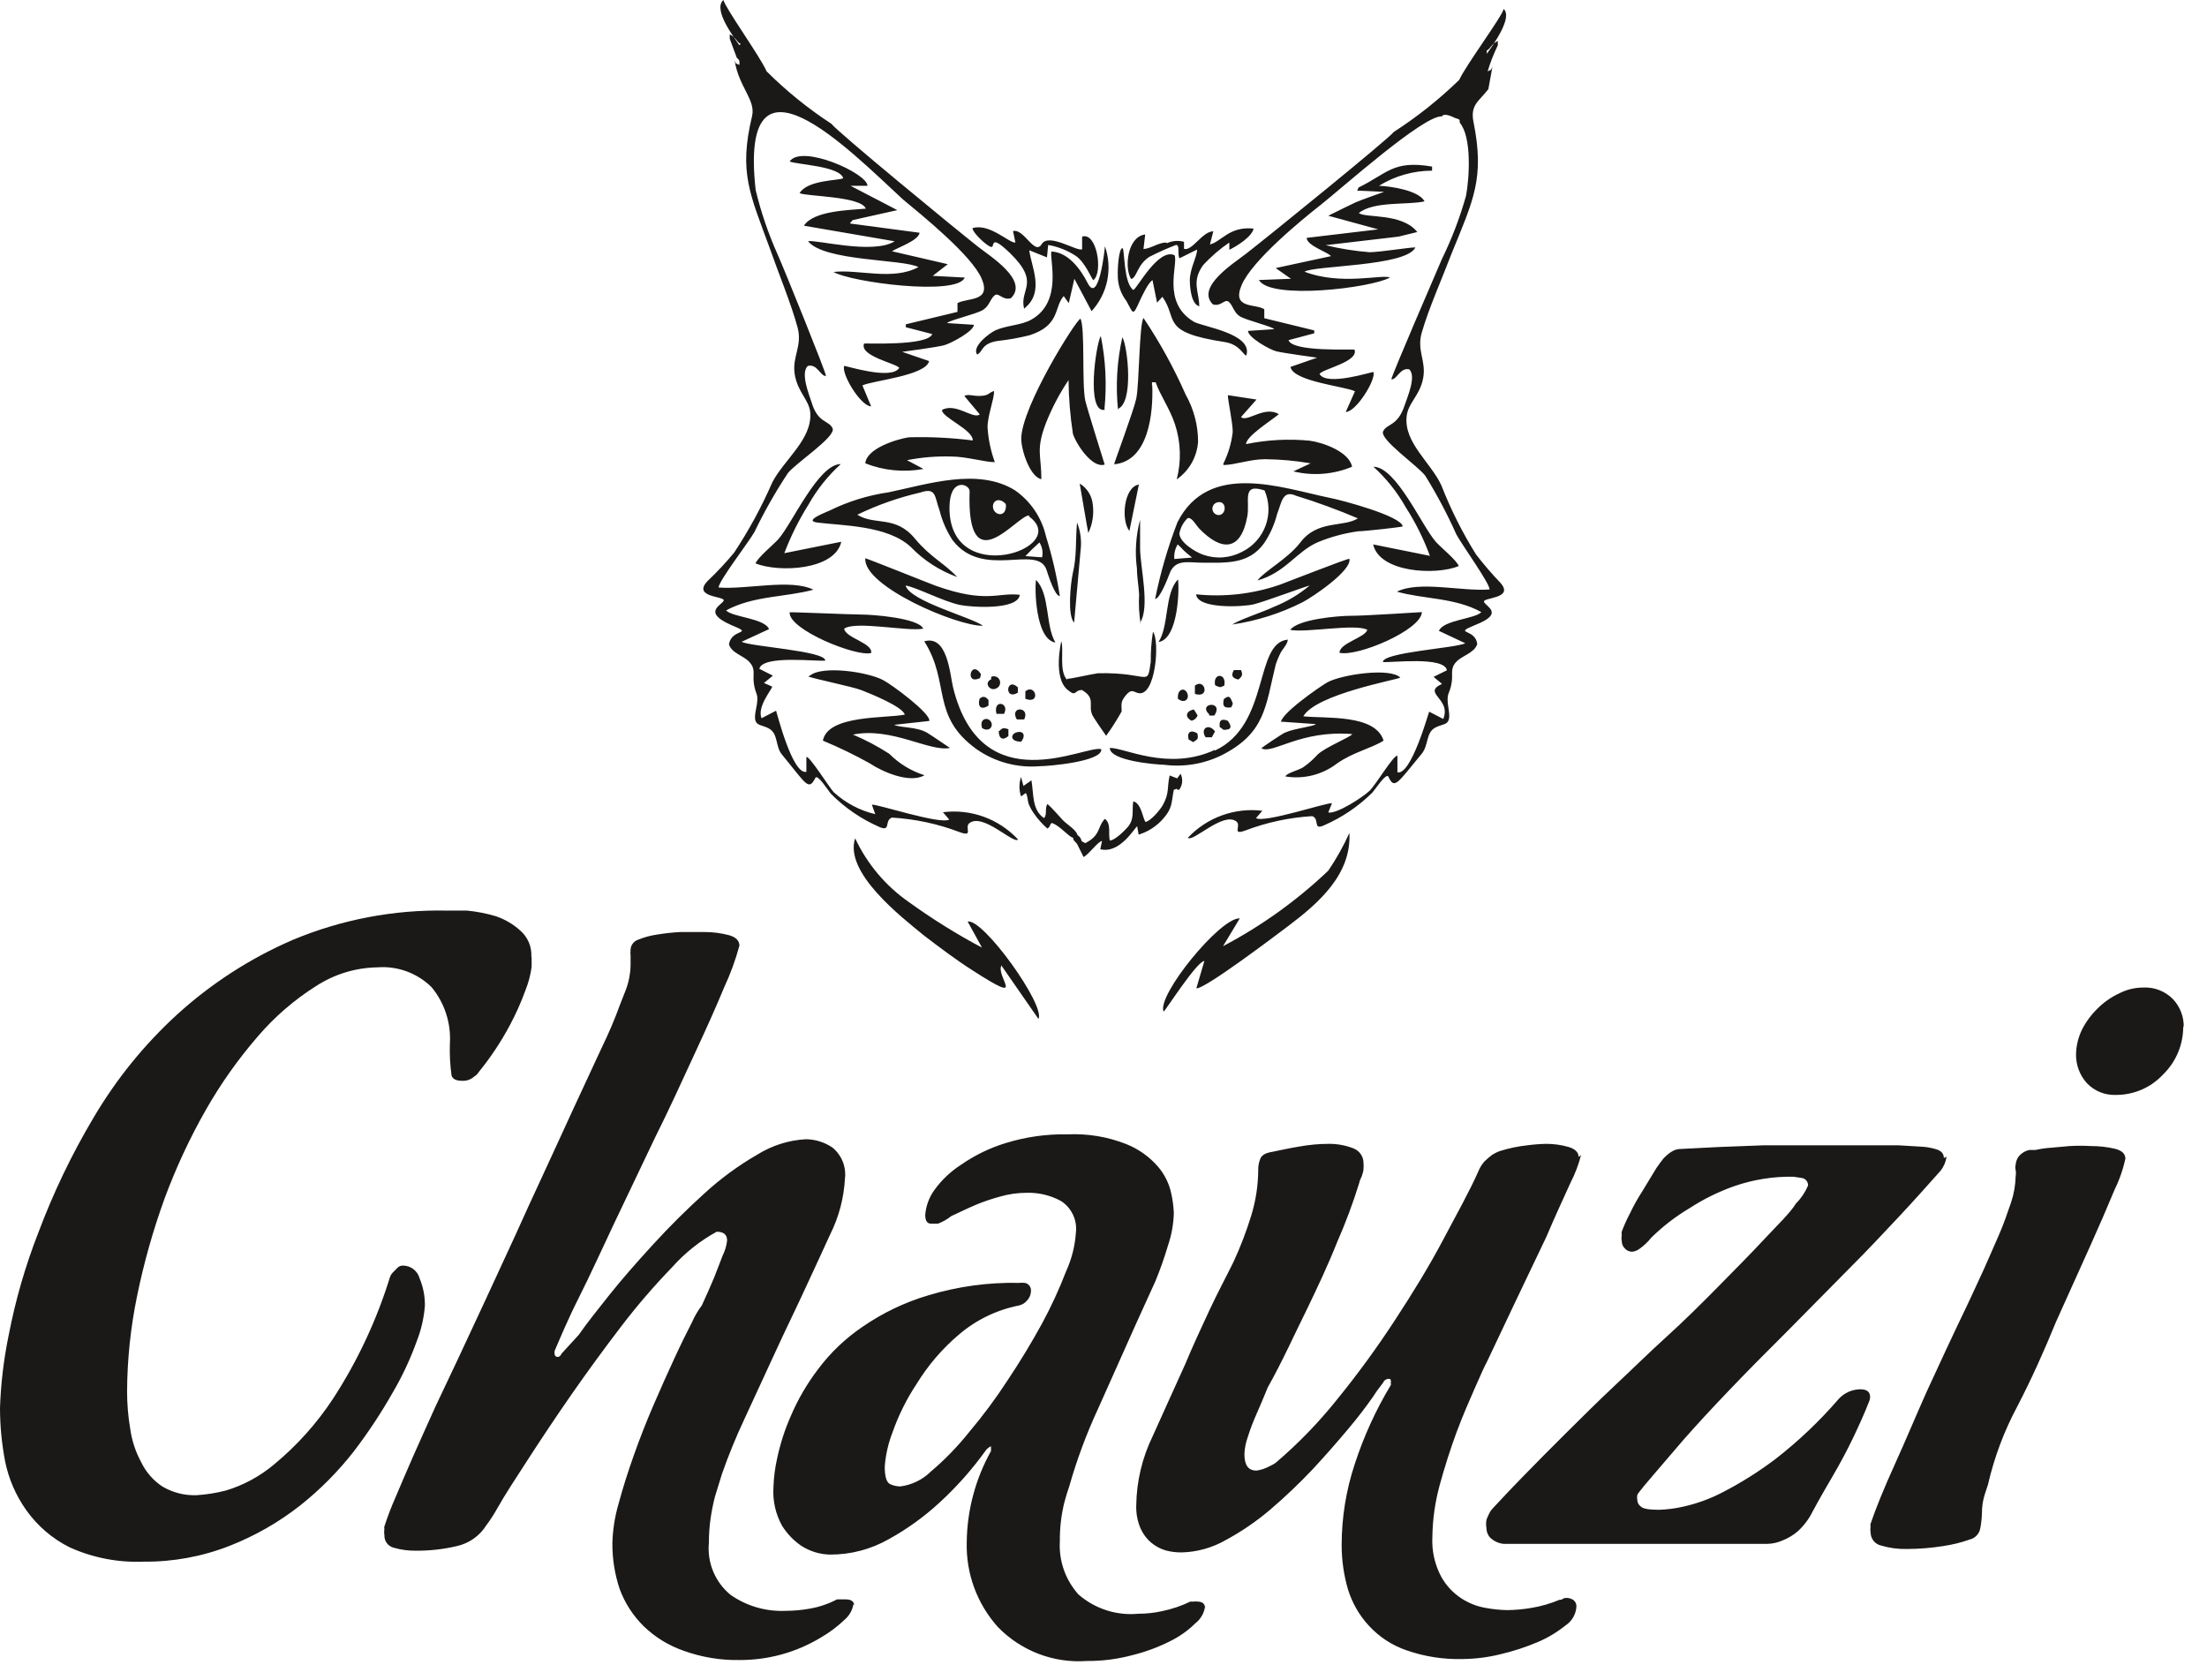 <?xml version="1.0" encoding="UTF-8"?> <svg xmlns="http://www.w3.org/2000/svg" width="67" height="51" viewBox="0 0 67 51" fill="none"> <path fill-rule="evenodd" clip-rule="evenodd" d="M16.139 29.07C16.139 29.07 16.139 29.181 16.139 29.351C16.107 29.592 16.045 29.828 15.955 30.053C15.82 30.427 15.658 30.79 15.469 31.14C15.203 31.637 14.89 32.107 14.534 32.544C14.501 32.599 14.456 32.644 14.401 32.677C14.351 32.723 14.292 32.759 14.227 32.782C14.162 32.805 14.094 32.814 14.026 32.81C13.849 32.81 13.746 32.758 13.709 32.655C13.663 32.329 13.646 32 13.658 31.672C13.695 31.055 13.497 30.448 13.105 29.972C12.891 29.759 12.633 29.595 12.35 29.49C12.067 29.386 11.764 29.343 11.464 29.366C10.799 29.375 10.151 29.573 9.594 29.935C8.929 30.355 8.331 30.873 7.819 31.472C7.226 32.158 6.7 32.901 6.251 33.69C5.758 34.555 5.337 35.46 4.992 36.395C4.643 37.359 4.365 38.347 4.16 39.351C3.965 40.297 3.864 41.26 3.858 42.226C3.857 42.613 3.889 42.999 3.954 43.379C4.003 43.732 4.115 44.072 4.285 44.385C4.428 44.685 4.649 44.94 4.926 45.124C5.241 45.312 5.604 45.404 5.971 45.39C6.269 45.371 6.565 45.324 6.855 45.249C7.395 45.087 7.896 44.815 8.327 44.451C9.016 43.881 9.617 43.211 10.109 42.463C10.854 41.318 11.437 40.074 11.839 38.767C11.863 38.705 11.901 38.65 11.95 38.605L12.067 38.486C12.089 38.464 12.116 38.446 12.145 38.435C12.174 38.423 12.205 38.418 12.237 38.42C12.351 38.42 12.461 38.459 12.551 38.528C12.642 38.597 12.707 38.694 12.737 38.804C12.848 39.069 12.903 39.353 12.899 39.639C12.87 40.004 12.789 40.363 12.656 40.704C12.46 41.25 12.214 41.777 11.92 42.278C11.568 42.898 11.174 43.493 10.742 44.059C10.266 44.669 9.72 45.22 9.115 45.7C8.464 46.212 7.742 46.625 6.972 46.927C6.14 47.254 5.252 47.417 4.359 47.408C3.587 47.44 2.817 47.291 2.113 46.972C1.588 46.71 1.135 46.321 0.795 45.841C0.481 45.398 0.263 44.895 0.155 44.362C0.053 43.829 0.001 43.287 0 42.744C0.025 41.998 0.114 41.257 0.265 40.526C0.47 39.466 0.77 38.427 1.163 37.422C1.618 36.209 2.179 35.039 2.842 33.926C3.525 32.767 4.376 31.715 5.367 30.807C6.409 29.857 7.601 29.087 8.894 28.53C10.37 27.914 11.957 27.612 13.555 27.643C13.68 27.643 13.886 27.643 14.173 27.643C14.47 27.671 14.763 27.728 15.049 27.813C15.321 27.904 15.572 28.05 15.786 28.242C15.899 28.339 15.99 28.46 16.05 28.597C16.11 28.734 16.138 28.883 16.131 29.033L16.139 29.07ZM25.909 48.694C25.88 48.874 25.789 49.039 25.651 49.16C25.43 49.374 25.182 49.56 24.915 49.714C24.173 50.162 23.322 50.397 22.456 50.394C21.877 50.405 21.3 50.31 20.755 50.113C20.304 49.957 19.892 49.705 19.548 49.374C19.221 49.054 18.969 48.665 18.811 48.236C18.662 47.788 18.587 47.318 18.591 46.846C18.601 46.446 18.663 46.048 18.775 45.663C18.9 45.198 19.055 44.703 19.239 44.185C19.423 43.668 19.621 43.158 19.842 42.648C20.063 42.138 20.277 41.657 20.476 41.229C20.674 40.8 20.858 40.43 21.006 40.142C21.087 39.959 21.188 39.785 21.308 39.625C21.447 39.322 21.573 39.041 21.683 38.775L21.941 38.109C22.011 37.968 22.055 37.815 22.073 37.659C22.073 37.481 21.97 37.392 21.757 37.392C21.247 37.672 20.789 38.037 20.402 38.472C19.855 39.038 19.341 39.635 18.863 40.26C18.348 40.933 17.84 41.628 17.346 42.337C16.853 43.047 16.411 43.712 16.029 44.303C15.646 44.895 15.329 45.375 15.101 45.782C15 45.964 14.887 46.14 14.762 46.306C14.662 46.465 14.532 46.602 14.379 46.71C14.226 46.817 14.054 46.894 13.871 46.935C13.461 47.032 13.041 47.079 12.62 47.075C12.396 47.078 12.172 47.048 11.957 46.986C11.872 46.966 11.797 46.916 11.744 46.846C11.692 46.776 11.666 46.69 11.67 46.602C11.659 46.541 11.659 46.478 11.67 46.417C11.66 46.391 11.66 46.362 11.67 46.336C11.77 46.03 11.885 45.729 12.016 45.434C12.17 45.065 12.354 44.643 12.553 44.185C12.752 43.727 12.98 43.239 13.216 42.707L13.915 41.229C14.46 40.066 15.042 38.812 15.66 37.466C15.889 36.956 16.161 36.358 16.478 35.678C16.794 34.998 17.103 34.318 17.413 33.645L18.274 31.79C18.481 31.366 18.665 30.932 18.826 30.489C18.826 30.489 18.9 30.304 19.003 30.038C19.091 29.802 19.139 29.552 19.143 29.299C19.143 29.181 19.143 29.077 19.143 29.011C19.136 28.949 19.136 28.887 19.143 28.826C19.146 28.76 19.169 28.697 19.209 28.645C19.248 28.592 19.302 28.552 19.364 28.53C19.543 28.456 19.731 28.404 19.923 28.375C20.167 28.334 20.413 28.306 20.66 28.294C20.925 28.294 21.16 28.294 21.396 28.294C21.644 28.294 21.892 28.326 22.132 28.39C22.346 28.449 22.449 28.56 22.449 28.723V28.7C22.331 29.137 22.176 29.562 21.985 29.972C21.735 30.578 21.425 31.265 21.064 32.041C20.704 32.817 20.328 33.653 19.887 34.532L18.657 37.112C18.267 37.939 17.921 38.701 17.575 39.388C17.229 40.075 17.008 40.615 16.838 41.007C16.831 41.041 16.831 41.076 16.838 41.11C16.838 41.162 16.883 41.192 16.919 41.192C16.956 41.192 17 41.192 17.052 41.088L17.567 40.526C17.803 40.186 18.119 39.787 18.502 39.307C18.885 38.826 19.334 38.316 19.835 37.769C20.336 37.222 20.858 36.705 21.381 36.232C21.874 35.78 22.415 35.383 22.994 35.049C23.438 34.773 23.944 34.612 24.466 34.584C24.752 34.587 25.031 34.675 25.269 34.835C25.407 34.947 25.515 35.093 25.582 35.258C25.649 35.424 25.673 35.604 25.651 35.781C25.619 36.37 25.466 36.947 25.202 37.474C25.011 37.903 24.761 38.427 24.466 39.07C24.172 39.713 23.848 40.364 23.531 41.059L22.603 43.069C22.347 43.614 22.118 44.171 21.919 44.739C21.845 44.969 21.779 45.205 21.705 45.434C21.649 45.651 21.605 45.87 21.573 46.092C21.537 46.337 21.52 46.584 21.521 46.831C21.492 47.13 21.537 47.432 21.653 47.71C21.769 47.987 21.951 48.231 22.184 48.42C22.671 48.758 23.256 48.927 23.848 48.901C24.095 48.9 24.341 48.878 24.584 48.834C24.872 48.784 25.15 48.69 25.409 48.553H25.482H25.578H25.674C25.843 48.553 25.931 48.62 25.931 48.738L25.909 48.694ZM36.585 48.753C36.573 48.856 36.541 48.955 36.49 49.045C36.439 49.135 36.372 49.214 36.29 49.278C36.064 49.501 35.803 49.685 35.517 49.825C35.154 50.008 34.771 50.149 34.376 50.246C33.925 50.367 33.459 50.427 32.992 50.423C32.495 50.459 31.997 50.385 31.532 50.208C31.067 50.03 30.645 49.753 30.297 49.396C29.662 48.691 29.322 47.767 29.348 46.816C29.359 45.848 29.612 44.897 30.084 44.052V44C30.088 43.988 30.088 43.975 30.084 43.963V43.904C30.084 43.904 29.981 43.949 29.922 44.037C29.505 44.618 29.028 45.153 28.501 45.634C28.042 46.054 27.535 46.419 26.991 46.72C26.444 47.033 25.825 47.196 25.195 47.193C24.887 47.187 24.586 47.094 24.326 46.927C24.093 46.767 23.895 46.561 23.744 46.321C23.546 45.966 23.454 45.56 23.48 45.153C23.489 44.85 23.529 44.548 23.597 44.252C23.691 43.815 23.829 43.389 24.01 42.98C24.224 42.48 24.498 42.009 24.827 41.576C25.205 41.068 25.665 40.629 26.189 40.275C26.8 39.854 27.473 39.532 28.184 39.322C29.075 39.053 30.001 38.926 30.93 38.945C30.992 38.939 31.053 38.939 31.114 38.945C31.168 38.955 31.217 38.985 31.25 39.029C31.284 39.072 31.301 39.126 31.299 39.181C31.299 39.291 31.257 39.398 31.181 39.477C31.117 39.556 31.029 39.611 30.93 39.632C30.252 39.766 29.621 40.074 29.097 40.526C28.6 40.949 28.173 41.448 27.831 42.005C27.525 42.465 27.278 42.961 27.095 43.483C26.966 43.814 26.887 44.163 26.859 44.518C26.859 44.821 26.91 44.991 27.014 45.05C27.112 45.098 27.22 45.123 27.33 45.124C27.68 45.08 28.006 44.922 28.258 44.673C28.681 44.315 29.068 43.917 29.414 43.483C29.837 42.983 30.227 42.458 30.584 41.909C30.975 41.325 31.321 40.748 31.63 40.186C31.909 39.671 32.155 39.137 32.366 38.59C32.533 38.224 32.633 37.831 32.661 37.429C32.685 37.242 32.656 37.051 32.576 36.88C32.496 36.709 32.37 36.563 32.212 36.461C31.896 36.288 31.54 36.202 31.181 36.21C30.899 36.209 30.619 36.249 30.349 36.328C30.098 36.396 29.852 36.48 29.613 36.58C29.37 36.683 29.134 36.801 28.876 36.919C28.754 37.017 28.617 37.094 28.471 37.149H28.273C28.147 37.149 28.088 37.06 28.088 36.883C28.109 36.617 28.2 36.361 28.354 36.143C28.577 35.828 28.86 35.56 29.186 35.352C29.596 35.068 30.048 34.848 30.526 34.702C31.136 34.513 31.772 34.423 32.41 34.436C33.018 34.408 33.626 34.508 34.192 34.732C34.564 34.88 34.895 35.116 35.157 35.419C35.352 35.648 35.489 35.923 35.554 36.217C35.599 36.416 35.626 36.619 35.635 36.823C35.626 37.158 35.567 37.49 35.459 37.806C35.35 38.175 35.222 38.538 35.076 38.893L34.501 40.157L33.345 42.744C32.989 43.51 32.693 44.303 32.462 45.116C32.41 45.264 32.359 45.427 32.307 45.626C32.215 46.006 32.171 46.396 32.175 46.787C32.157 47.081 32.199 47.376 32.296 47.654C32.393 47.931 32.545 48.187 32.742 48.406C32.989 48.62 33.276 48.783 33.588 48.883C33.899 48.984 34.227 49.02 34.553 48.989C34.8 48.99 35.047 48.962 35.289 48.908C35.582 48.847 35.866 48.75 36.136 48.62H36.187H36.254C36.285 48.612 36.318 48.612 36.349 48.62C36.504 48.62 36.585 48.686 36.585 48.834V48.753ZM47.997 35.064C47.923 35.354 47.817 35.634 47.68 35.899C47.467 36.373 47.209 36.919 46.944 37.548L46.002 39.521L45.148 41.325C45.074 41.465 44.949 41.731 44.78 42.123C44.61 42.515 44.411 42.958 44.22 43.475C44.029 43.993 43.859 44.525 43.705 45.087C43.566 45.598 43.491 46.124 43.484 46.654C43.462 47.072 43.553 47.489 43.749 47.859C43.897 48.128 44.11 48.357 44.367 48.524C44.59 48.669 44.841 48.768 45.103 48.812C45.317 48.852 45.534 48.874 45.751 48.879C45.998 48.876 46.244 48.854 46.488 48.812C46.786 48.763 47.078 48.678 47.356 48.561C47.373 48.566 47.391 48.566 47.408 48.561C47.43 48.541 47.456 48.527 47.484 48.518C47.511 48.509 47.541 48.506 47.57 48.509C47.641 48.511 47.711 48.534 47.769 48.575C47.798 48.599 47.822 48.63 47.837 48.664C47.853 48.699 47.859 48.737 47.857 48.775C47.85 48.889 47.816 49 47.758 49.099C47.701 49.198 47.621 49.282 47.526 49.344C47.27 49.55 46.988 49.719 46.687 49.847C46.322 50.002 45.945 50.126 45.56 50.216C45.179 50.311 44.789 50.361 44.397 50.364C43.818 50.379 43.242 50.289 42.696 50.098C42.263 49.949 41.874 49.696 41.562 49.359C41.268 49.042 41.049 48.663 40.922 48.25C40.794 47.811 40.729 47.355 40.73 46.898C40.731 46.064 40.865 45.235 41.128 44.444C41.401 43.604 41.769 42.798 42.225 42.042V42.005C42.219 41.99 42.219 41.975 42.225 41.96C42.225 41.886 42.225 41.857 42.144 41.857C42.092 41.864 42.044 41.89 42.011 41.931C41.999 41.961 41.982 41.989 41.96 42.012C41.854 42.144 41.756 42.283 41.665 42.426C41.489 42.677 41.253 42.995 40.929 43.379C40.605 43.764 40.259 44.163 39.854 44.599C39.449 45.028 39.021 45.435 38.573 45.819C38.151 46.179 37.692 46.494 37.203 46.757C36.796 46.989 36.339 47.116 35.871 47.127C35.709 47.129 35.548 47.109 35.392 47.068C35.233 47.021 35.086 46.944 34.958 46.839C34.815 46.721 34.702 46.572 34.627 46.403C34.531 46.181 34.486 45.941 34.494 45.7C34.504 44.97 34.675 44.25 34.995 43.594C35.333 42.855 35.657 42.115 35.974 41.428C36.217 40.844 36.474 40.297 36.71 39.787C36.946 39.277 37.218 38.775 37.446 38.309C37.657 37.854 37.837 37.384 37.984 36.905C38.122 36.457 38.194 35.991 38.197 35.523C38.194 35.401 38.216 35.28 38.264 35.168C38.308 35.064 38.426 34.998 38.617 34.968C38.867 34.916 39.14 34.857 39.442 34.806C39.738 34.752 40.039 34.725 40.34 34.724C40.591 34.722 40.841 34.767 41.076 34.857C41.169 34.89 41.25 34.951 41.307 35.032C41.364 35.112 41.394 35.209 41.393 35.308C41.399 35.37 41.399 35.431 41.393 35.493C41.393 35.567 41.356 35.641 41.341 35.707C41.305 35.775 41.277 35.847 41.26 35.922C41.073 36.525 40.852 37.117 40.598 37.696C40.303 38.435 39.994 39.085 39.677 39.743C39.309 40.482 38.941 41.31 38.484 42.123L38.381 42.374C38.308 42.544 38.227 42.744 38.131 42.958C38.035 43.175 37.951 43.397 37.881 43.623C37.82 43.789 37.785 43.964 37.778 44.141C37.778 44.481 37.895 44.643 38.146 44.643C38.285 44.623 38.42 44.578 38.543 44.51C38.608 44.482 38.67 44.447 38.727 44.407C39.408 43.827 40.032 43.184 40.59 42.485C41.216 41.716 41.801 40.914 42.343 40.083C42.887 39.255 43.388 38.435 43.815 37.629C44.242 36.823 44.618 36.151 44.883 35.552C44.926 35.444 44.989 35.344 45.067 35.256C45.134 35.191 45.206 35.129 45.28 35.072C45.362 35.016 45.451 34.971 45.545 34.939C45.812 34.856 46.085 34.799 46.362 34.769C46.555 34.743 46.75 34.728 46.944 34.724C47.173 34.724 47.401 34.756 47.621 34.82C47.82 34.88 47.923 34.983 47.923 35.123L47.997 35.064ZM59.093 35.116C59.071 35.273 59.008 35.421 58.908 35.545C58.533 35.966 58.113 36.439 57.635 36.949C57.156 37.459 56.744 37.903 56.162 38.486L54.3 40.371C52.93 41.731 51.865 42.845 51.104 43.712C50.368 44.577 49.897 45.109 49.757 45.301C49.736 45.326 49.719 45.353 49.705 45.383C49.695 45.434 49.695 45.486 49.705 45.538C49.707 45.577 49.717 45.616 49.736 45.651C49.756 45.685 49.783 45.715 49.816 45.737C49.882 45.804 50.066 45.833 50.368 45.833C50.616 45.825 50.862 45.793 51.104 45.737C51.519 45.645 51.92 45.498 52.297 45.301C52.857 45.013 53.391 44.676 53.895 44.296C54.596 43.751 55.243 43.137 55.824 42.463C55.907 42.373 56.009 42.301 56.122 42.251C56.234 42.202 56.356 42.176 56.479 42.175C56.678 42.175 56.773 42.256 56.773 42.411C56.773 42.411 56.773 42.492 56.722 42.596C56.597 42.914 56.442 43.261 56.258 43.645C56.074 44.03 55.882 44.385 55.691 44.717C55.5 45.05 55.257 45.456 55.028 45.885C54.917 46.111 54.764 46.314 54.579 46.484C54.446 46.599 54.294 46.692 54.13 46.757C53.98 46.826 53.817 46.864 53.651 46.868C53.306 46.868 52.864 46.868 52.334 46.868H47.261C46.701 46.868 46.164 46.868 45.648 46.868C45.497 46.853 45.354 46.788 45.243 46.683C45.167 46.604 45.125 46.498 45.126 46.388C45.111 46.305 45.111 46.22 45.126 46.136C45.15 46.068 45.179 46.001 45.214 45.937C45.242 45.879 45.279 45.827 45.324 45.782C45.538 45.553 45.832 45.235 46.223 44.836C46.613 44.436 47.04 44 47.519 43.527C47.997 43.054 48.498 42.552 49.035 42.049C49.573 41.546 50.095 41.029 50.603 40.571C51.111 40.112 51.686 39.543 52.201 39.019C52.717 38.494 53.18 38.028 53.578 37.599C53.975 37.171 54.314 36.86 54.528 36.528C54.682 36.373 54.804 36.19 54.889 35.988C54.891 35.932 54.871 35.877 54.834 35.834C54.797 35.791 54.746 35.765 54.69 35.759L54.439 35.722C53.828 35.712 53.22 35.81 52.643 36.01C52.169 36.178 51.717 36.401 51.295 36.675C50.873 36.925 50.482 37.226 50.132 37.57C50.026 37.703 49.903 37.819 49.764 37.917C49.701 37.962 49.627 37.99 49.551 37.999C49.509 37.999 49.468 37.992 49.43 37.975C49.391 37.958 49.357 37.934 49.33 37.903C49.3 37.874 49.276 37.839 49.259 37.801C49.243 37.763 49.234 37.722 49.234 37.681C49.222 37.62 49.222 37.557 49.234 37.496C49.224 37.46 49.224 37.421 49.234 37.385C49.306 37.195 49.39 37.01 49.484 36.831C49.589 36.611 49.707 36.399 49.838 36.195C49.978 35.966 50.132 35.715 50.287 35.456C50.36 35.352 50.427 35.256 50.5 35.168C50.57 35.092 50.649 35.025 50.736 34.968C50.823 34.909 50.926 34.878 51.03 34.879L52.186 34.82L53.526 34.769C54.042 34.769 54.638 34.769 55.308 34.769H57.642L58.378 34.813C58.503 34.822 58.626 34.845 58.746 34.879C58.923 34.924 59.011 35.013 59.011 35.153L59.093 35.116ZM66.278 31.14C66.282 31.415 66.23 31.688 66.125 31.942C66.02 32.196 65.864 32.426 65.667 32.618C65.485 32.814 65.264 32.971 65.018 33.078C64.772 33.185 64.507 33.239 64.239 33.239C64.075 33.246 63.911 33.218 63.759 33.157C63.607 33.096 63.469 33.002 63.355 32.884C63.134 32.64 63.016 32.319 63.024 31.989C63.032 31.733 63.095 31.481 63.208 31.25C63.331 31.011 63.493 30.794 63.687 30.607C63.875 30.42 64.094 30.268 64.335 30.156C64.562 30.039 64.815 29.978 65.071 29.979C65.235 29.971 65.4 29.998 65.553 30.058C65.707 30.118 65.846 30.209 65.962 30.326C66.073 30.442 66.159 30.579 66.216 30.729C66.273 30.879 66.299 31.038 66.293 31.199L66.278 31.14ZM64.534 35.116C64.466 35.457 64.354 35.787 64.202 36.099C63.981 36.631 63.738 37.193 63.466 37.799L62.413 40.135C62.06 40.999 61.677 41.857 61.235 42.707C60.838 43.45 60.541 44.243 60.352 45.065L60.248 45.383C60.194 45.562 60.166 45.749 60.167 45.937C60.163 46.093 60.146 46.249 60.116 46.403C60.1 46.482 60.062 46.556 60.006 46.615C59.95 46.674 59.878 46.716 59.799 46.735C59.536 46.828 59.265 46.895 58.989 46.935C58.627 46.993 58.26 47.022 57.892 47.023C57.629 47.03 57.365 46.995 57.112 46.92C57.02 46.901 56.938 46.851 56.879 46.778C56.82 46.706 56.788 46.615 56.788 46.521C56.777 46.46 56.777 46.397 56.788 46.336C56.783 46.323 56.78 46.309 56.78 46.295C56.78 46.281 56.783 46.267 56.788 46.255C56.943 45.796 57.186 45.198 57.524 44.451C57.863 43.705 58.165 42.973 58.496 42.234C58.886 41.384 59.299 40.497 59.74 39.58C59.895 39.24 60.064 38.893 60.226 38.531C60.388 38.169 60.55 37.792 60.69 37.474C60.83 37.156 60.948 36.801 61.051 36.505C61.138 36.248 61.185 35.979 61.191 35.707C61.202 35.646 61.202 35.584 61.191 35.523C61.177 35.469 61.177 35.413 61.191 35.36C61.198 35.276 61.225 35.194 61.272 35.123C61.355 35.014 61.476 34.937 61.611 34.909H61.802C61.95 34.875 62.1 34.853 62.251 34.843L62.833 34.791C63.044 34.779 63.255 34.779 63.466 34.791C63.714 34.79 63.961 34.817 64.202 34.872C64.408 34.924 64.519 35.02 64.519 35.16L64.534 35.116Z" fill="#1B1918"></path> <path fill-rule="evenodd" clip-rule="evenodd" d="M22.492 1.338C22.36 1.279 22.367 1.153 22.153 1.042V1.175L22.367 1.752C22.463 1.84 22.448 1.84 22.448 1.973C22.33 1.907 22.352 1.973 22.301 1.826C22.426 2.646 22.948 3.03 22.831 3.526C22.418 5.248 22.772 5.898 23.375 7.554C23.633 8.293 24.023 9.232 24.215 9.949C24.362 10.518 24.038 10.828 24.127 11.368C24.215 11.907 24.568 12.144 24.598 12.528C24.657 13.334 23.817 13.94 23.449 14.635C23.124 15.382 22.735 16.099 22.286 16.778C22.033 17.082 21.763 17.371 21.476 17.643C21.005 18.146 22.028 18.094 21.969 18.234C21.91 18.375 21.307 18.582 22.198 18.974C22.934 19.276 22.198 19.062 22.131 19.565C22.22 19.838 22.573 19.897 22.757 20.104C22.941 20.311 22.853 20.459 22.882 20.725C22.934 21.139 23.059 21.006 22.948 21.546C22.838 22.085 23.074 21.96 23.353 22.122C23.633 22.285 23.53 22.662 23.744 22.913C24.48 23.807 24.546 24.022 24.752 23.615C24.819 23.482 25.15 24.014 25.231 24.103C25.654 24.528 26.154 24.869 26.703 25.108C27.057 25.256 26.836 24.909 27.079 24.82C27.785 24.862 28.48 25.011 29.14 25.264C29.575 25.419 29.258 25.116 29.435 24.983C29.855 24.68 30.768 25.633 30.907 25.485C30.619 25.176 30.262 24.939 29.866 24.795C29.469 24.651 29.044 24.604 28.625 24.657L28.817 24.879C28.552 25.042 26.608 24.399 26.468 24.428L26.571 24.716C26.102 24.605 25.669 24.376 25.312 24.051C25.187 23.926 24.576 22.943 24.48 22.98V23.43C24.053 23.534 23.574 21.59 23.56 21.575L23.118 21.804C22.978 21.45 23.434 20.932 23.442 20.843L23.192 20.733L23.464 20.511L23.052 20.304C23.147 19.875 24.819 20.09 25.054 20.053C25.054 19.757 22.787 19.631 22.514 19.483L23.346 19.099C23.214 18.767 22.227 18.737 22.043 18.53C22.875 18.079 23.861 18.131 24.693 17.902C24.009 17.562 22.669 17.902 21.815 17.835C21.815 17.643 22.728 16.46 22.904 16.15C23.201 15.531 23.541 14.933 23.92 14.361C24.156 14.058 25.393 13.253 25.275 13.001C25.157 12.75 24.833 12.854 24.642 12.225C24.554 11.959 24.296 11.316 24.524 11.109C24.819 11.035 24.907 11.434 25.076 11.412C25.076 11.309 23.788 8.123 23.604 7.717C23.324 7.09 23.102 6.44 22.941 5.773C22.418 1.109 25.739 4.509 27.403 6.046C28.007 6.549 29.501 7.753 29.803 8.463C30.105 9.173 29.369 9.032 29.067 9.202V9.468L27.499 9.845V9.934L28.301 10.141C28.169 10.51 26.276 10.414 26.232 10.429C26.078 10.813 27.226 11.035 27.3 11.168C27.064 11.553 25.665 11.094 25.628 11.109C25.533 11.338 26.122 12.329 26.446 12.336L26.181 11.7C26.49 11.553 28.11 11.405 28.205 10.961L27.388 10.681C27.388 10.681 28.448 10.54 28.662 10.481C28.875 10.422 29.553 10.06 29.567 9.86L28.75 9.808C28.802 9.727 29.641 9.535 29.84 9.409C30.039 9.283 30.053 9.091 30.186 8.973C30.319 8.855 30.422 9.128 30.687 9.054C31.246 8.515 30.053 7.776 29.707 7.502C29.037 6.977 25.371 3.962 25.246 3.762C24.535 3.299 23.874 2.764 23.273 2.166C23.081 1.722 22.013 0.237 21.962 0C21.638 0.281 22.256 1.094 22.441 1.367L22.492 1.338ZM44.285 17.185C43.586 17.473 41.878 17.384 41.686 16.527L43.409 16.874C43.219 16.356 42.972 15.86 42.673 15.396C42.415 14.937 42.084 14.522 41.694 14.169C42.386 14.169 43.166 15.973 43.593 16.453C43.748 16.623 44.234 17.022 44.285 17.185ZM45.132 1.537C45.257 1.471 45.265 1.345 45.471 1.242V1.375C45.347 1.63 45.243 1.894 45.162 2.166C45.279 2.099 45.25 2.166 45.309 2.018L45.184 2.705C44.904 3.075 44.624 3.178 44.734 3.71C45.073 5.41 44.734 6.061 44.065 7.702C43.785 8.441 43.373 9.365 43.166 10.082C42.997 10.643 43.306 10.954 43.203 11.486C43.1 12.018 42.747 12.225 42.703 12.639C42.614 13.437 43.439 14.043 43.755 14.731C44.041 15.462 44.393 16.165 44.808 16.83C45.038 17.128 45.284 17.415 45.544 17.687C45.994 18.183 45 18.131 45.051 18.271C45.103 18.412 45.684 18.619 44.801 18.966C44.065 19.269 44.801 19.062 44.845 19.557C44.749 19.831 44.403 19.89 44.212 20.09C44.02 20.289 44.109 20.444 44.072 20.703C44.013 21.124 43.888 20.984 43.976 21.523C44.065 22.063 43.844 21.937 43.564 22.093C43.284 22.248 43.373 22.625 43.159 22.884C42.423 23.77 42.334 23.985 42.15 23.578C42.084 23.445 41.745 23.97 41.664 24.059C41.239 24.479 40.74 24.818 40.192 25.056C39.846 25.212 40.074 24.864 39.838 24.776C39.143 24.817 38.458 24.964 37.806 25.212C37.379 25.367 37.696 25.064 37.534 24.938C37.136 24.628 36.209 25.581 36.061 25.433C36.348 25.128 36.702 24.895 37.094 24.753C37.487 24.61 37.907 24.562 38.322 24.613L38.13 24.835C38.373 24.997 40.295 24.354 40.435 24.384L40.324 24.665C40.582 24.716 41.377 24.199 41.576 24.007C41.775 23.815 42.312 22.906 42.423 22.943V23.445C42.842 23.549 43.373 21.612 43.387 21.605L43.814 21.826C44.072 21.206 43.152 21.043 43.777 20.762L43.52 20.548L43.925 20.348C43.851 19.912 42.202 20.127 41.981 20.097C41.981 19.801 44.19 19.676 44.484 19.528L43.682 19.151C43.822 18.818 44.786 18.789 44.97 18.582C44.175 18.138 43.203 18.19 42.408 17.961C43.085 17.621 44.381 17.961 45.221 17.894C45.221 17.702 44.374 16.527 44.212 16.224C43.938 15.61 43.623 15.015 43.269 14.443C43.048 14.147 41.878 13.341 41.988 13.097C42.099 12.854 42.423 12.95 42.636 12.321C42.724 12.055 43.004 11.427 42.783 11.213C42.504 11.146 42.401 11.538 42.239 11.516C42.239 11.412 43.608 8.256 43.77 7.872C44.073 7.252 44.319 6.607 44.506 5.943C44.609 5.396 44.683 4.154 44.315 3.725C44.315 3.614 44.315 3.629 44.182 3.585C44.094 3.548 43.851 3.415 43.77 3.533C43.211 3.496 40.693 5.75 40.089 6.223C39.485 6.697 38.013 7.909 37.696 8.648C37.379 9.387 38.101 9.21 38.381 9.387V9.66L39.897 10.03V10.119L39.117 10.326C39.235 10.695 41.083 10.592 41.12 10.614C41.259 10.983 40.133 11.205 40.059 11.353C40.273 11.737 41.657 11.279 41.694 11.294C41.782 11.516 41.171 12.506 40.854 12.506L41.134 11.878C40.84 11.73 39.257 11.582 39.176 11.139L39.986 10.858C39.986 10.858 38.955 10.717 38.749 10.666C38.543 10.614 37.887 10.244 37.887 10.045L38.682 9.993C38.631 9.912 37.821 9.72 37.637 9.601C37.453 9.483 37.431 9.276 37.306 9.165C37.181 9.054 37.07 9.32 36.82 9.239C36.29 8.714 37.482 7.975 37.828 7.702C38.506 7.177 42.187 4.191 42.312 4.006C43.025 3.546 43.691 3.016 44.3 2.424C44.499 1.981 45.596 0.51 45.648 0.273C45.935 0.532 45.316 1.375 45.139 1.633L45.132 1.537ZM32.041 19.506C31.423 19.41 31.408 17.806 31.452 17.606C31.879 18.035 31.732 18.996 32.041 19.506ZM25.805 6.785C25.842 6.711 25.805 6.785 25.886 6.682L27.241 6.379L25.82 5.64H26.335C26.335 5.263 24.34 4.368 23.972 4.9C24.156 4.997 25.489 5.033 25.599 5.41C25.481 5.484 24.524 5.455 24.274 5.861C24.436 5.965 26.144 5.95 26.284 6.334C25.798 6.379 24.693 6.393 24.406 6.852L27.16 7.325C26.505 7.739 24.73 7.258 24.532 7.325C25.025 7.938 27.425 7.864 27.881 8.108C27.108 8.53 26.055 8.167 25.305 8.256C25.82 8.567 29.059 8.995 29.288 8.426L28.316 8.374L28.772 8.02L27.079 7.628C27.256 7.51 27.874 7.31 27.918 7.066L25.805 6.785ZM34.972 11.723V11.604H35.082C35.215 11.989 35.517 12.41 35.671 12.883C35.848 13.423 35.866 14.003 35.723 14.553C35.908 14.424 36.063 14.255 36.175 14.058C36.287 13.861 36.354 13.641 36.371 13.415C36.372 12.913 36.242 12.418 35.995 11.981C35.637 11.169 35.209 10.39 34.714 9.653C34.581 9.86 34.589 11.656 34.493 12.107C34.427 12.432 33.816 14.073 33.823 14.095C34.869 13.999 35.016 12.543 34.979 11.686L34.972 11.723ZM32.586 25.493L32.697 25.618L32.895 26.017C33.065 25.929 33.33 25.544 33.455 25.53L33.403 25.781C34.007 25.929 34.456 25.108 34.523 25.086L34.567 25.337C34.851 25.25 35.105 25.087 35.303 24.864C35.605 24.524 35.553 24.377 35.634 23.977C35.796 23.911 35.671 23.977 35.796 23.977C35.848 23.908 35.88 23.826 35.887 23.74C35.895 23.654 35.879 23.567 35.84 23.49L35.737 23.63L35.509 23.541C35.421 23.918 35.509 24.059 35.303 24.436C35.222 24.584 34.935 24.924 34.773 24.953C34.684 24.813 34.648 24.391 34.405 24.325C34.353 24.584 34.456 24.85 34.235 25.108C34.132 25.227 33.831 25.522 33.691 25.515C33.639 25.308 33.742 25.012 33.543 24.857C33.308 25.101 33.425 25.352 32.947 25.596L32.837 25.537C32.83 25.499 32.815 25.463 32.794 25.431C32.772 25.399 32.744 25.372 32.711 25.352C32.675 25.19 32.387 25.027 32.262 24.894C32.137 24.761 31.938 24.524 31.798 24.406C31.71 24.539 31.798 24.724 31.695 24.835C31.32 24.584 31.386 24.096 31.312 23.689L31.07 23.859L30.996 23.586C30.933 23.778 30.933 23.985 30.996 24.177L31.143 24.073C31.209 24.192 31.187 24.295 31.232 24.413C31.274 24.516 31.328 24.613 31.393 24.702C31.509 24.869 31.645 25.02 31.798 25.153C31.901 25.079 31.843 25.071 31.924 24.983C32.159 25.042 32.446 25.411 32.579 25.433L32.586 25.493ZM37.593 20.629C37.718 20.533 37.733 20.474 37.674 20.341H37.46C37.379 20.474 37.379 20.585 37.593 20.629ZM36.083 22.447L36.223 22.529C36.363 22.44 36.385 22.433 36.349 22.263C36.157 22.144 36.025 22.218 36.083 22.447ZM30.252 21.671H30.48C30.665 21.324 30.134 21.213 30.252 21.671ZM37.158 21.213C37.099 21.427 37.158 21.509 37.379 21.472C37.438 21.339 37.438 21.383 37.379 21.243C37.32 21.102 37.247 21.146 37.129 21.243L37.158 21.213ZM37.055 22.085C37.151 22.166 37.136 22.166 37.269 22.144C37.401 22.122 37.364 21.997 37.269 21.878C37.07 21.804 36.996 21.878 37.033 22.085H37.055ZM36.172 21.878C36.214 21.87 36.253 21.851 36.286 21.822C36.318 21.793 36.342 21.757 36.356 21.716L36.245 21.538C36.002 21.583 35.958 21.767 36.172 21.878ZM36.908 20.814C37.048 20.866 37.019 20.88 37.166 20.814C37.247 20.43 36.82 20.415 36.886 20.792L36.908 20.814ZM36.606 22.381H36.79L36.886 22.203C36.694 21.952 36.444 22.107 36.584 22.359L36.606 22.381ZM30.878 21.841H31.092C31.283 21.45 30.657 21.427 30.856 21.819L30.878 21.841ZM30.319 22.189C30.319 22.425 30.444 22.492 30.613 22.344V22.137C30.48 22.093 30.436 22.085 30.341 22.189H30.319ZM35.76 21.213C35.966 21.376 36.12 21.213 36.039 21.036C35.958 20.858 35.73 20.917 35.76 21.213ZM36.275 20.851V21.065C36.746 21.213 36.577 20.57 36.275 20.814V20.851ZM36.709 21.723H36.864C37.173 21.25 36.341 21.339 36.709 21.686V21.723ZM29.737 21.213C29.671 21.464 29.796 21.561 30.009 21.42V21.25C29.921 21.146 29.84 21.117 29.737 21.213ZM30.9 21.05V20.866C30.547 20.533 30.473 21.28 30.9 21.028V21.05ZM30.988 22.529C31.136 22.366 31.099 22.181 30.885 22.226C30.672 22.27 30.65 22.514 30.988 22.514V22.529ZM31.128 20.999V21.213C31.6 21.398 31.445 20.74 31.128 20.984V20.999ZM29.811 22.1C30.024 22.241 30.179 22.048 30.076 21.9C29.973 21.753 29.73 21.826 29.811 22.085V22.1ZM29.744 20.622L29.781 20.466C29.472 19.994 29.28 20.814 29.744 20.585V20.622ZM30.09 20.622C29.855 20.725 30.053 21.006 30.252 20.895C30.298 20.874 30.334 20.835 30.351 20.787C30.368 20.739 30.366 20.686 30.344 20.64C30.323 20.594 30.284 20.559 30.236 20.541C30.189 20.524 30.136 20.526 30.09 20.548V20.622ZM33.035 16.187C33.165 15.919 33.214 15.618 33.175 15.322C33.164 15.191 33.122 15.065 33.053 14.953C32.984 14.841 32.89 14.747 32.778 14.679C32.778 14.679 33.028 16.157 33.035 16.157V16.187ZM34.272 16.187L34.574 14.709C34.118 14.783 34.022 15.788 34.287 16.12L34.272 16.187ZM35.17 19.491C35.789 19.395 35.804 17.791 35.76 17.591C35.347 18.02 35.494 18.996 35.17 19.491ZM32.608 18.9L32.814 16.601C32.83 16.349 32.79 16.096 32.697 15.862C32.645 16.409 32.697 16.874 32.564 17.421C32.498 17.739 32.402 18.693 32.608 18.9ZM34.611 18.9C34.92 18.434 34.611 17.207 34.611 16.638C34.611 16.357 34.611 16.061 34.611 15.78C34.482 16.262 34.449 16.765 34.515 17.259C34.515 17.517 34.567 17.784 34.581 18.042C34.565 18.339 34.579 18.636 34.626 18.929L34.611 18.9ZM33.926 12.417C34.427 12.247 34.235 10.518 34.073 10.237C33.909 10.961 33.865 11.708 33.941 12.447L33.926 12.417ZM33.529 12.417C33.603 11.677 33.566 10.929 33.418 10.2C33.271 10.429 32.962 12.565 33.543 12.44L33.529 12.417ZM35.406 7.362C35.17 7.362 34.957 7.539 34.714 7.561L34.766 7.118C34.221 7.184 34.125 8.138 34.339 8.47C34.515 8.433 34.515 8.042 34.891 7.798C35.154 7.663 35.425 7.542 35.701 7.436C35.826 7.436 35.737 7.672 35.804 7.842L36.341 7.576C36.341 7.798 36.135 8.116 36.12 8.493C36.12 8.7 36.157 9.232 36.407 9.298C36.407 8.862 36.164 8.559 36.518 8.057C36.757 7.794 37.026 7.561 37.32 7.362V7.583C37.563 7.465 38.005 7.184 38.057 6.94C37.32 6.859 37.077 7.34 36.731 7.421L36.834 7.022C36.503 7.022 36.187 7.635 35.944 7.554V7.34C35.769 7.293 35.585 7.309 35.421 7.384L35.406 7.362ZM36.879 22.765C35.458 23.423 34.11 22.684 33.691 22.706C33.691 23.09 35.045 23.209 35.34 23.216C35.943 23.294 36.555 23.191 37.099 22.921C38.417 22.248 38.417 21.442 38.727 20.178C38.77 20.046 38.825 19.918 38.889 19.794C38.962 19.676 39.087 19.55 39.095 19.417C38.064 19.513 38.565 22.004 36.879 22.787V22.765ZM22.934 17.104C23.67 17.392 25.349 17.303 25.54 16.446L23.81 16.793C24.006 16.277 24.253 15.782 24.546 15.315C24.805 14.856 25.136 14.441 25.525 14.088C24.841 14.088 24.053 15.891 23.626 16.372C23.479 16.534 22.985 16.941 22.934 17.111V17.104ZM31.121 9.343C31.71 8.847 31.312 8.108 31.246 7.598L31.784 7.813L31.82 7.436C32.12 7.488 32.405 7.602 32.66 7.768C32.94 7.96 33.131 8.448 33.19 8.507C33.499 8.271 33.293 7.029 32.851 7.184V7.569C32.682 7.635 31.835 7.059 31.622 7.413C31.408 7.768 31.092 6.933 30.753 7.014L30.826 7.362C30.657 7.399 30.039 6.763 29.523 6.926C29.523 7.059 29.943 7.458 30.083 7.495C30.223 7.532 30.009 7.059 30.65 7.672C31.614 8.603 30.93 8.773 31.092 9.372L31.121 9.343ZM39.168 19.121C39.647 19.217 41.156 18.922 41.51 19.121C41.429 19.365 40.678 19.513 40.663 19.816C41.2 19.949 43.144 19.129 43.166 18.582C43.166 18.582 41.318 18.7 41.031 18.693C40.626 18.693 39.411 18.796 39.168 19.121ZM23.972 18.589C23.935 19.114 26.004 19.949 26.446 19.823C26.505 19.52 25.658 19.365 25.628 19.084C25.974 18.84 27.572 19.18 28.029 19.084C27.881 18.759 26.483 18.656 26.151 18.656C25.82 18.656 24.009 18.574 23.972 18.589ZM28.058 19.469C28.861 20.725 28.242 21.738 29.656 22.75C30.214 23.136 30.888 23.316 31.563 23.26C31.828 23.26 33.477 23.12 33.433 22.743C32.947 22.603 29.803 24.377 28.934 20.873C28.839 20.474 28.765 19.262 28.058 19.469ZM36.312 18.042C36.349 18.493 37.733 18.427 38.064 18.345C38.395 18.264 39.699 17.776 39.757 17.776C39.429 18.051 39.059 18.27 38.66 18.427C38.358 18.574 37.622 18.811 37.409 18.959C38.149 18.85 38.868 18.623 39.536 18.286C39.853 18.123 41.046 17.318 40.965 16.963C40.869 16.963 39.109 17.658 38.844 17.754C38.031 18.033 37.167 18.131 36.312 18.042ZM29.84 18.996C29.494 18.737 27.631 18.256 27.491 17.776C27.808 17.82 28.64 18.264 29.155 18.367C29.486 18.434 30.9 18.53 30.959 18.057C30.296 17.976 29.95 18.33 28.412 17.784C28.169 17.695 26.313 16.948 26.269 16.948C26.195 17.798 29.074 19.018 29.84 18.996ZM34.994 8.537L35.126 9.187L35.288 9.01C35.782 9.705 35.2 10.082 37.188 10.385C37.644 10.459 37.747 10.791 37.836 10.791C38.049 10.119 36.488 9.919 36.238 9.764C35.252 9.173 35.782 8.012 35.656 7.746C35.156 7.524 34.515 8.773 34.405 8.803C34.11 8.589 34.147 7.628 34.081 7.532C33.956 7.532 33.926 8.197 33.934 8.345C33.928 8.633 34.022 8.915 34.199 9.143C34.405 9.513 34.383 9.623 34.596 9.143C34.655 9.017 34.876 8.537 34.994 8.507V8.537ZM32.402 20.644C32.137 20.393 32.306 19.683 32.218 19.469C32.218 19.469 31.953 20.585 32.417 20.947C32.682 21.169 32.608 20.947 32.844 20.947C33.271 21.191 33.035 21.413 33.153 21.686C33.153 21.73 33.573 22.329 33.58 22.337C33.752 22.1 33.909 21.853 34.051 21.597C34.051 21.376 34.007 21.317 34.176 21.11C34.346 20.903 34.405 20.999 34.537 21.036C35.09 21.198 35.215 19.424 35.001 19.18C34.953 19.481 34.931 19.785 34.935 20.09C34.817 20.88 34.935 20.407 33.337 20.437C33.087 20.474 32.483 20.614 32.395 20.607L32.402 20.644ZM31.916 7.657C31.865 7.894 32.262 9.173 31.305 9.705C31.003 9.875 30.569 9.875 30.23 10.023C30.031 10.111 29.494 10.525 29.663 10.762C29.84 10.695 29.774 10.422 30.304 10.348C30.624 10.313 30.941 10.256 31.254 10.178C32.196 9.875 31.99 9.328 32.292 8.988L32.446 9.202L32.616 8.463L33.138 9.446C33.378 9.185 33.542 8.863 33.613 8.516C33.684 8.168 33.66 7.808 33.543 7.473C33.543 7.539 33.359 9.254 33.021 8.596C32.807 8.175 32.432 7.657 31.916 7.635V7.657ZM37.144 14.117C37.475 14.117 37.946 13.94 38.41 13.94C38.872 13.945 39.332 13.987 39.787 14.066L39.264 14.31C39.858 14.454 40.482 14.405 41.046 14.169C40.958 13.711 40.155 13.43 39.757 13.378C39.113 13.316 38.463 13.351 37.828 13.482C37.828 13.238 38.631 12.743 38.822 12.573C38.388 12.306 37.858 12.831 37.674 12.661L38.145 12.129L37.276 11.996C37.276 12.174 37.423 12.816 37.423 13.112C37.385 13.449 37.288 13.777 37.136 14.08L37.144 14.117ZM29.28 12.026L29.744 12.58C29.553 12.743 29.008 12.21 28.596 12.447C28.596 12.676 29.545 13.046 29.531 13.371C28.886 13.289 28.236 13.257 27.587 13.275C27.212 13.334 26.306 13.615 26.269 14.066C26.831 14.287 27.443 14.346 28.036 14.236L27.535 13.97C27.981 13.882 28.436 13.845 28.89 13.859C29.325 13.859 29.928 14.036 30.201 14.029C30.077 13.689 30.002 13.333 29.98 12.972C29.98 12.61 30.179 12.136 30.179 11.87C30.002 11.922 30.031 12.004 29.781 12.018C29.531 12.033 29.405 11.952 29.28 12.018V12.026ZM37.129 28.723L37.637 27.88C37.048 27.843 35.104 30.23 35.325 30.711C35.391 30.666 36.334 29.181 36.562 29.174L36.319 30.001C36.547 30.053 38.778 28.36 39.102 28.116C40.023 27.422 41.031 26.55 40.965 25.286C40.785 25.685 40.57 26.069 40.324 26.431C39.369 27.339 38.294 28.11 37.129 28.723ZM30.392 29.299L31.526 30.933C31.747 30.526 29.847 27.873 29.376 27.976L29.811 28.767C29.044 28.36 28.306 27.9 27.602 27.392C26.893 26.901 26.326 26.23 25.96 25.448C25.621 26.49 27.351 27.828 28.058 28.405C28.522 28.76 29.03 29.144 29.531 29.462C31.239 30.563 30.201 29.639 30.407 29.299H30.392ZM38.896 21.908L39.949 21.982C39.875 22.056 39.286 22.115 39.029 22.233C38.977 22.233 38.292 22.706 38.292 22.713C38.609 22.921 39.463 22.152 41.053 22.285C40.994 22.381 40.243 22.677 40 22.906C39.871 23.05 39.725 23.18 39.566 23.29C39.419 23.386 39.058 23.467 39.021 23.571C39.297 23.616 39.579 23.604 39.85 23.536C40.121 23.467 40.375 23.343 40.597 23.172C41.083 22.832 41.627 22.721 42.003 22.484C41.753 21.671 40.243 21.819 39.566 21.745C39.956 21.073 42.379 20.644 42.511 20.57C42.202 20.26 40.751 20.474 40.302 20.71C40.067 20.843 38.83 21.701 38.889 21.945L38.896 21.908ZM24.539 20.533C24.627 20.592 25.857 20.836 26.159 20.954C26.46 21.073 27.395 21.45 27.469 21.694C26.895 21.812 25.128 21.694 24.981 22.484C25.467 22.686 25.942 22.915 26.402 23.172C26.799 23.438 27.624 23.793 28.066 23.534C27.662 23.407 27.296 23.184 26.998 22.884C26.647 22.657 26.278 22.462 25.894 22.3C27.072 22.063 28.22 22.832 28.839 22.706C28.839 22.706 28.22 22.285 28.139 22.24C27.808 22.056 27.351 22.1 27.145 22.004L28.213 21.886C28.25 21.649 27.057 20.77 26.806 20.644C26.328 20.393 24.973 20.201 24.598 20.503L24.539 20.533ZM31.614 14.546C31.614 13.807 31.438 13.666 31.754 12.839C31.936 12.382 32.165 11.946 32.439 11.538C32.444 12.085 32.489 12.631 32.572 13.171C32.675 13.489 33.16 14.228 33.536 14.103C33.536 14.103 32.998 12.388 32.947 12.159C32.837 11.656 32.947 9.941 32.8 9.675C32.66 9.72 31.011 12.344 31.003 13.319C31.003 13.666 31.268 14.48 31.614 14.546ZM41.252 5.677L41.2 5.787L42.018 5.824C42.018 5.824 41.282 6.083 41.156 6.142C41.031 6.201 40.42 6.497 40.324 6.549L41.841 6.963L39.669 7.221C39.669 7.458 40.324 7.657 40.405 7.776L38.727 8.138L39.191 8.463L38.219 8.5C38.557 9.113 41.627 8.744 42.194 8.426C41.981 8.315 40.722 8.677 39.603 8.249C39.875 8.057 42.703 8.093 42.968 7.51C42.783 7.51 41.915 7.65 41.583 7.657C41.132 7.622 40.684 7.551 40.243 7.443L42.452 7.184L43.026 7.044C42.555 6.453 41.458 6.63 41.252 6.467C41.709 6.098 42.724 6.231 43.247 6.113C43.071 5.78 42.224 5.654 41.863 5.64C42.348 5.34 42.906 5.182 43.475 5.181V5.056C42.283 4.856 42.128 5.263 41.23 5.699L41.252 5.677ZM35.067 18.183C35.207 18.183 35.45 17.562 35.494 17.444C35.649 16.985 36.01 17.067 36.429 17.081C37.203 17.081 37.902 17.155 38.381 16.483C38.56 16.214 38.692 15.916 38.771 15.603C38.911 15.248 38.933 14.864 39.345 15.049C39.982 15.245 40.609 15.475 41.223 15.736C40.781 16.017 39.993 15.773 39.47 16.475C39.087 16.97 38.381 17.34 38.174 17.621C39.029 17.384 39.367 16.727 40.023 16.453C40.412 16.294 40.82 16.185 41.237 16.128C41.429 16.128 42.548 16.002 42.585 15.98C42.533 15.662 40.729 15.182 40.376 15.115C38.903 14.812 36.694 13.984 35.745 15.854C35.454 16.61 35.227 17.389 35.067 18.183ZM35.649 16.97L36.187 16.926L35.995 16.764C35.914 16.697 35.84 16.601 35.752 16.527C35.672 16.66 35.636 16.815 35.649 16.97ZM36.967 15.248C36.942 15.253 36.918 15.262 36.896 15.276C36.875 15.289 36.856 15.307 36.841 15.328C36.827 15.349 36.816 15.373 36.811 15.398C36.805 15.423 36.804 15.448 36.809 15.474C36.813 15.499 36.822 15.523 36.836 15.545C36.849 15.566 36.867 15.585 36.888 15.6C36.909 15.615 36.933 15.625 36.958 15.631C36.982 15.636 37.008 15.637 37.033 15.633C37.254 15.573 37.217 15.189 36.967 15.248ZM38.381 14.886C37.681 14.657 37.954 15.204 37.865 15.677C37.674 16.734 37.085 16.756 36.393 16.032C36.312 15.943 36.179 15.692 36.054 15.729C35.925 15.854 35.837 16.017 35.804 16.194C35.804 16.46 36.29 16.764 36.54 16.845C36.731 16.91 36.934 16.936 37.135 16.919C37.337 16.902 37.532 16.845 37.711 16.749C38.041 16.586 38.295 16.301 38.422 15.954C38.548 15.607 38.536 15.224 38.388 14.886H38.381ZM29.059 17.517C28.684 17.111 28.25 16.919 27.786 16.364C27.189 15.625 26.556 15.965 26.026 15.625C26.635 15.331 27.275 15.105 27.933 14.953C28.434 14.783 28.367 15.078 28.522 15.492C28.603 15.816 28.737 16.123 28.92 16.401C29.847 17.606 31.489 16.505 31.769 17.296C31.813 17.429 32.019 18.101 32.174 18.094C32.08 17.48 31.939 16.875 31.754 16.283C31.624 15.712 31.285 15.211 30.804 14.879C29.685 14.191 28.154 14.701 26.976 14.945C26.36 15.034 25.761 15.218 25.201 15.492C25.084 15.551 24.384 15.803 24.804 15.862C25.54 15.958 26.939 15.943 27.646 16.601C28.041 17.011 28.525 17.324 29.059 17.517ZM30.532 15.3C30.333 15.078 30.105 15.204 30.149 15.426C30.193 15.647 30.547 15.721 30.539 15.337L30.532 15.3ZM31.128 16.882L31.636 16.919C31.67 16.764 31.641 16.601 31.555 16.468C31.406 16.599 31.264 16.737 31.128 16.882ZM31.239 15.647C30.871 15.647 29.339 17.754 29.435 14.908C29.435 14.694 28.831 14.472 28.824 15.403C28.809 17.894 32.549 16.645 31.246 15.684L31.239 15.647Z" fill="#1B1918"></path> </svg> 